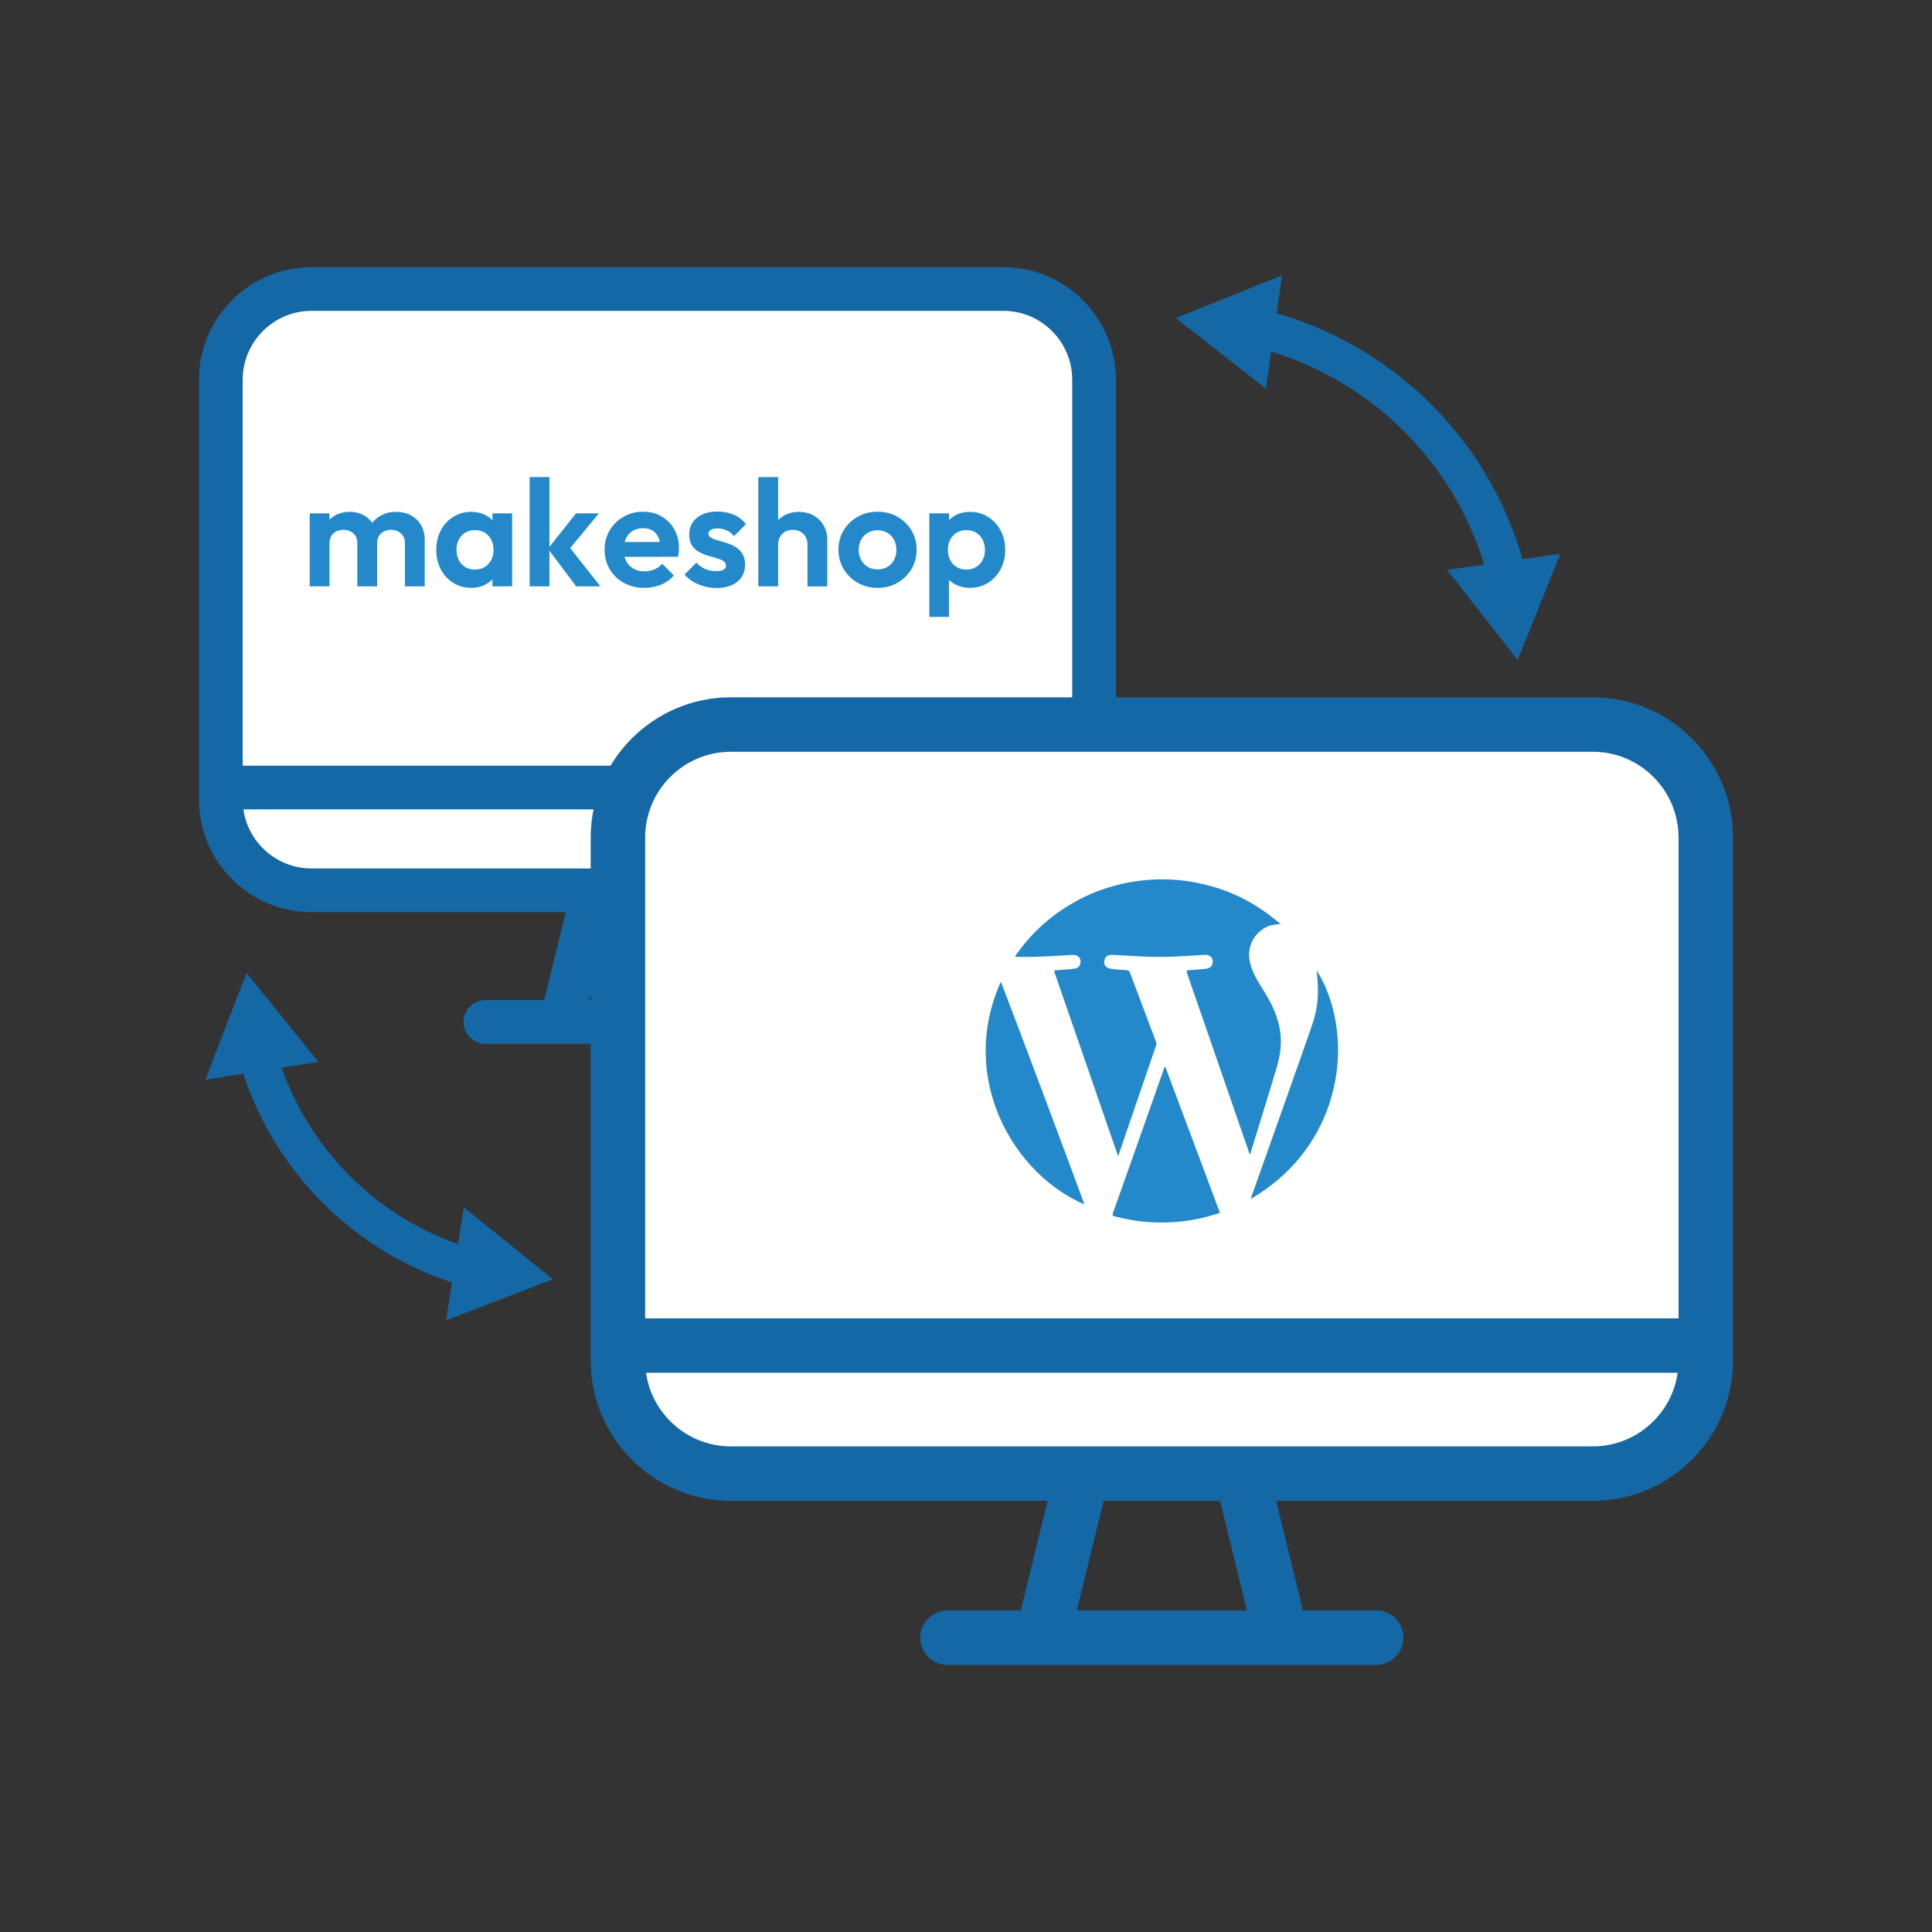 <?xml version="1.0" encoding="utf-8"?>
<!-- Generator: Adobe Illustrator 27.7.0, SVG Export Plug-In . SVG Version: 6.00 Build 0)  -->
<svg version="1.1" id="レイヤー_1" xmlns="http://www.w3.org/2000/svg" xmlns:xlink="http://www.w3.org/1999/xlink" x="0px"
	 y="0px" viewBox="0 0 100 100" style="enable-background:new 0 0 100 100;" xml:space="preserve">
<rect x="0" y="0" width="100" height="100" fill="#333333" stroke="none"/>
<style type="text/css">
	.st0{fill:#FFFFFF;}
	.st1{fill:#1568A6;}
	.st2{fill:#2389CA;}
</style>
<g>
	<g>
		<g>
			<path class="st0" d="M51.027,46.081H17.032c-3.093,0-5.601-2.508-5.601-5.601V20.56
				c0-3.093,2.508-5.601,5.601-5.601h33.995c3.093,0,5.601,2.508,5.601,5.601V40.48
				C56.628,43.574,54.121,46.081,51.027,46.081z"/>
			<path class="st1" d="M51.934,47.213H16.125c-3.212,0-5.825-2.613-5.825-5.825V19.653
				c0-3.212,2.613-5.825,5.825-5.825h35.809c3.212,0,5.825,2.613,5.825,5.825
				v21.735C57.76,44.599,55.146,47.213,51.934,47.213z M16.125,16.09
				c-1.964,0-3.563,1.598-3.563,3.563v21.735c0,1.964,1.598,3.563,3.563,3.563
				h35.809c1.964,0,3.563-1.598,3.563-3.563V19.653
				c0-1.964-1.598-3.563-3.563-3.563H16.125z"/>
		</g>
		<path class="st1" d="M42.936,54.027H25.124c-0.625,0-1.131-0.507-1.131-1.131
			c0-0.625,0.507-1.131,1.131-1.131h17.812c0.625,0,1.131,0.507,1.131,1.131
			C44.067,53.521,43.56,54.027,42.936,54.027z"/>
		<g>
			<path class="st1" d="M29.077,53.951c-0.088,0-0.179-0.01-0.269-0.032
				c-0.608-0.148-0.979-0.76-0.831-1.367l1.559-6.381
				c0.148-0.606,0.759-0.98,1.367-0.83c0.608,0.148,0.979,0.76,0.831,1.367
				l-1.559,6.38C30.049,53.605,29.587,53.951,29.077,53.951z"/>
			<path class="st1" d="M38.983,53.951c-0.51,0-0.972-0.346-1.098-0.863l-1.559-6.38
				c-0.148-0.607,0.223-1.219,0.831-1.367c0.608-0.151,1.219,0.224,1.367,0.83
				l1.559,6.381c0.148,0.607-0.223,1.219-0.831,1.367
				C39.162,53.941,39.071,53.951,38.983,53.951z"/>
		</g>
		<path class="st1" d="M56.406,41.893H11.542c-0.625,0-1.131-0.506-1.131-1.131
			c0-0.625,0.507-1.131,1.131-1.131h44.864c0.625,0,1.131,0.506,1.131,1.131
			C57.537,41.386,57.031,41.893,56.406,41.893z"/>
	</g>
	<g>
		<g>
			<path class="st0" d="M82.69,76.274H37.585c-3.093,0-5.601-2.508-5.601-5.601V43.102
				c0-3.093,2.508-5.601,5.601-5.601H82.69c3.093,0,5.601,2.508,5.601,5.601V70.673
				C88.291,73.766,85.783,76.274,82.69,76.274z"/>
			<path class="st1" d="M82.443,77.683H37.832c-4.002,0-7.257-3.256-7.257-7.256V43.349
				c0-4.002,3.256-7.257,7.257-7.257h44.611c4.002,0,7.257,3.256,7.257,7.257
				V70.427C89.7,74.427,86.445,77.683,82.443,77.683z M37.832,38.911
				c-2.447,0-4.438,1.991-4.438,4.438V70.427c0,2.447,1.991,4.438,4.438,4.438h44.611
				c2.447,0,4.438-1.99,4.438-4.438V43.349c0-2.447-1.991-4.438-4.438-4.438H37.832z
				"/>
		</g>
		<path class="st1" d="M71.232,86.173H49.042c-0.778,0-1.409-0.631-1.409-1.409
			c0-0.778,0.631-1.409,1.409-1.409h22.19c0.778,0,1.409,0.631,1.409,1.409
			C72.642,85.542,72.011,86.173,71.232,86.173z"/>
		<g>
			<path class="st1" d="M53.967,86.078c-0.11,0-0.223-0.013-0.335-0.04
				c-0.757-0.184-1.22-0.947-1.035-1.703l1.942-7.949
				c0.184-0.756,0.946-1.219,1.703-1.035c0.757,0.184,1.22,0.947,1.035,1.703
				l-1.942,7.949C55.178,85.647,54.602,86.078,53.967,86.078z"/>
			<path class="st1" d="M66.308,86.078c-0.635,0-1.211-0.431-1.368-1.075l-1.942-7.949
				c-0.184-0.756,0.278-1.519,1.035-1.703c0.757-0.186,1.519,0.279,1.703,1.035
				l1.942,7.949c0.184,0.756-0.278,1.519-1.035,1.703
				C66.531,86.065,66.418,86.078,66.308,86.078z"/>
		</g>
		<path class="st1" d="M88.014,71.056h-55.891c-0.778,0-1.409-0.631-1.409-1.409
			s0.631-1.409,1.409-1.409h55.891c0.778,0,1.409,0.631,1.409,1.409
			S88.792,71.056,88.014,71.056z"/>
	</g>
	<g>
		<path class="st1" d="M77.083,30.156c-1.487-6.05-6.17-10.733-12.22-12.22l0.473-1.923
			c6.768,1.664,12.007,6.902,13.671,13.671L77.083,30.156z"/>
		<g>
			<polygon class="st1" points="65.522,20.119 60.862,16.464 66.357,14.255 			"/>
		</g>
		<g>
			<polygon class="st1" points="74.9,29.497 78.555,34.158 80.765,28.662 			"/>
		</g>
	</g>
	<g>
		<path class="st1" d="M24.121,66.597c-5.677-1.568-10.178-6.069-11.746-11.747l1.909-0.527
			c1.383,5.011,5.354,8.982,10.364,10.365L24.121,66.597z"/>
		<g>
			<polygon class="st1" points="24.007,62.491 28.615,66.213 23.089,68.343 			"/>
		</g>
		<g>
			<polygon class="st1" points="16.481,54.965 12.76,50.358 10.629,55.884 			"/>
		</g>
	</g>
	<g>
		<path class="st2" d="M66.291,54.134c0.058-1.008-0.29-1.895-0.808-2.734
			c-0.294-0.475-0.611-0.938-0.762-1.486c-0.218-0.79,0.103-1.553,0.814-1.927
			c0.206-0.108,0.433-0.126,0.693-0.157l0.05-0.002
			c-0.001-0.001-0.003-0.002-0.004-0.003c0.003-0,0.005-0.001,0.008-0.001
			c-0.268-0.21-0.5-0.405-0.744-0.582c-0.865-0.625-1.813-1.087-2.838-1.372
			c-1.115-0.311-2.253-0.426-3.411-0.315c-1.319,0.126-2.557,0.503-3.711,1.157
			c-1.184,0.672-2.173,1.557-2.956,2.672c-0.026,0.036-0.079,0.069-0.059,0.114
			c0.024,0.058,0.091,0.026,0.137,0.028c0.55,0.016,1.099-0.004,1.648-0.032
			c0.396-0.02,0.791-0.056,1.186-0.068c0.278-0.009,0.436,0.179,0.389,0.43
			c-0.033,0.174-0.142,0.268-0.366,0.29c-0.293,0.03-0.586,0.055-0.88,0.073
			c-0.102,0.006-0.125,0.035-0.088,0.135c0.084,0.221,3.164,9.152,3.285,9.496
			c0.205-0.599,1.499-4.376,1.954-5.707c0.021-0.062,0.045-0.118,0.016-0.193
			c-0.455-1.199-0.906-2.398-1.354-3.6c-0.036-0.099-0.087-0.125-0.183-0.132
			c-0.293-0.022-0.589-0.031-0.877-0.091c-0.02-0.004-0.037-0.011-0.055-0.017
			c-0.016-0.005-0.031-0.011-0.045-0.019c-0.031-0.016-0.058-0.035-0.082-0.058
			c-0.013-0.012-0.025-0.026-0.035-0.04c-0.068-0.092-0.085-0.217-0.033-0.344
			c0.066-0.167,0.193-0.237,0.43-0.225c0.571,0.03,1.142,0.068,1.713,0.093
			c0.98,0.043,1.959-0.025,2.937-0.09c0.107-0.008,0.216-0.019,0.317,0.031
			c0.155,0.076,0.215,0.206,0.188,0.396c-0.022,0.153-0.14,0.266-0.331,0.287
			c-0.291,0.033-0.585,0.059-0.879,0.075c-0.124,0.006-0.155,0.041-0.112,0.159
			c0.1,0.276,2.689,7.777,3.172,9.172c0.035,0.105,0.059,0.178,0.068,0.208
			l0.003-0.005c0.001,0.002,0.002,0.006,0.002,0.007
			c0.022-0.046,0.035-0.063,0.041-0.083c0.445-1.447,0.896-2.892,1.331-4.342
			C66.174,54.942,66.268,54.544,66.291,54.134z"/>
		<path class="st2" d="M68.621,51.125c-0.097-0.229-0.21-0.447-0.329-0.661
			c-0.042-0.079-0.083-0.159-0.127-0.236l0.001,0.012
			c-0.002-0.004-0.004-0.008-0.006-0.011c0.004,0.081,0.007,0.149,0.012,0.216
			c0.082,0.889,0.082,1.61-0.26,2.619c-0.374,1.105-3.042,8.603-3.18,8.995
			c2.104-1.217,3.416-2.985,4.057-4.871c0.011-0.03,0.02-0.061,0.03-0.092
			C69.487,55.054,69.37,52.882,68.621,51.125z"/>
		<path class="st2" d="M51.807,50.822c-0.001,0.002-0.001,0.003-0.002,0.004
			c-0.001-0.002-0.003-0.006-0.003-0.007c-0.12,0.265-0.226,0.532-0.316,0.798
			c-0.679,1.974-0.581,3.95,0.043,5.684c0.001,0.002,0.001,0.004,0.002,0.007
			c0.819,2.279,2.543,4.141,4.594,5.034c-0.021-0.128-3.537-9.513-4.212-11.248
			C51.849,50.929,51.811,50.831,51.807,50.822z"/>
		<path class="st2" d="M60.32,55.227c-0.014,0.001-0.027,0.002-0.04,0.003
			c-0.026,0.068-0.052,0.137-0.076,0.205c-0.403,1.146-0.804,2.291-1.209,3.435
			c-0.462,1.31-0.926,2.619-1.394,3.928c-0.032,0.092-0.018,0.129,0.077,0.155
			c0.586,0.158,1.184,0.263,1.786,0.302c1.248,0.083,2.471-0.063,3.662-0.475
			c0.004-0.001,0.009-0.002,0.013-0.004l-0-0
			c0.002-0.001,0.004-0.001,0.006-0.002
			C62.204,60.257,61.262,57.742,60.32,55.227z"/>
	</g>
	<g>
		<path class="st2" d="M16.031,30.35v-3.779h1.024v3.779H16.031z M18.495,30.35v-2.23
			c0-0.219-0.069-0.39-0.207-0.513c-0.138-0.123-0.309-0.184-0.513-0.184
			c-0.136,0-0.259,0.027-0.368,0.082c-0.11,0.055-0.195,0.134-0.258,0.238
			c-0.062,0.104-0.094,0.23-0.094,0.376l-0.399-0.196
			c0-0.292,0.064-0.545,0.192-0.759c0.127-0.214,0.301-0.379,0.52-0.497
			c0.219-0.117,0.467-0.176,0.743-0.176c0.261,0,0.499,0.059,0.712,0.176
			c0.213,0.117,0.383,0.282,0.508,0.493c0.125,0.211,0.188,0.466,0.188,0.763
			v2.426H18.495z M20.959,30.35v-2.23c0-0.219-0.069-0.39-0.207-0.513
			c-0.139-0.123-0.309-0.184-0.513-0.184c-0.131,0-0.252,0.027-0.364,0.082
			c-0.112,0.055-0.199,0.134-0.262,0.238c-0.063,0.104-0.094,0.23-0.094,0.376
			l-0.586-0.141c0.02-0.302,0.101-0.564,0.242-0.786
			c0.141-0.222,0.326-0.394,0.556-0.516c0.229-0.123,0.485-0.184,0.767-0.184
			c0.282,0,0.535,0.059,0.759,0.176c0.224,0.117,0.402,0.286,0.532,0.505
			c0.13,0.219,0.195,0.48,0.195,0.783v2.394H20.959z"/>
		<path class="st2" d="M24.395,30.428c-0.344,0-0.655-0.086-0.931-0.258
			c-0.277-0.172-0.493-0.407-0.649-0.704c-0.157-0.297-0.235-0.631-0.235-1.002
			c0-0.375,0.078-0.712,0.235-1.009c0.156-0.297,0.372-0.532,0.649-0.704
			c0.276-0.172,0.586-0.258,0.931-0.258c0.271,0,0.514,0.055,0.728,0.164
			c0.213,0.11,0.385,0.262,0.513,0.458c0.127,0.195,0.197,0.416,0.207,0.661
			v1.362c-0.01,0.25-0.08,0.472-0.207,0.665
			c-0.128,0.193-0.299,0.345-0.513,0.457
			C24.908,30.372,24.666,30.428,24.395,30.428z M24.582,29.481
			c0.287,0,0.519-0.095,0.696-0.286c0.178-0.19,0.266-0.437,0.266-0.739
			c0-0.198-0.04-0.374-0.121-0.528c-0.081-0.154-0.193-0.274-0.337-0.36
			c-0.143-0.086-0.311-0.129-0.504-0.129c-0.188,0-0.353,0.043-0.497,0.129
			c-0.144,0.086-0.256,0.206-0.337,0.36c-0.081,0.154-0.121,0.33-0.121,0.528
			c0,0.203,0.04,0.382,0.121,0.536c0.081,0.154,0.193,0.274,0.337,0.36
			C24.229,29.438,24.395,29.481,24.582,29.481z M25.49,30.35v-1.017l0.164-0.923
			l-0.164-0.908v-0.931h1.017v3.779H25.49z"/>
		<path class="st2" d="M27.415,30.35v-5.657h1.024v5.657H27.415z M29.824,30.35
			l-1.463-1.948l1.455-1.831h1.182l-1.706,2.066l0.039-0.501l1.745,2.214H29.824z"
			/>
		<path class="st2" d="M33.353,30.428c-0.396,0-0.748-0.085-1.056-0.254
			c-0.308-0.169-0.551-0.403-0.732-0.7c-0.18-0.297-0.27-0.636-0.27-1.017
			c0-0.376,0.088-0.711,0.262-1.005c0.175-0.295,0.413-0.529,0.716-0.704
			c0.302-0.175,0.639-0.262,1.01-0.262c0.365,0,0.687,0.082,0.966,0.247
			c0.279,0.164,0.498,0.388,0.657,0.673c0.159,0.284,0.239,0.606,0.239,0.966
			c0,0.068-0.004,0.137-0.011,0.208c-0.008,0.07-0.022,0.15-0.043,0.238
			l-3.177,0.008v-0.767l2.7-0.008l-0.415,0.321
			c-0.01-0.224-0.051-0.412-0.121-0.563c-0.071-0.151-0.172-0.267-0.305-0.348
			c-0.133-0.081-0.296-0.121-0.489-0.121c-0.204,0-0.381,0.046-0.532,0.137
			c-0.152,0.091-0.267,0.219-0.348,0.384c-0.081,0.164-0.121,0.358-0.121,0.583
			c0,0.23,0.043,0.429,0.129,0.599c0.086,0.169,0.209,0.3,0.371,0.391
			c0.162,0.091,0.35,0.137,0.563,0.137c0.193,0,0.367-0.032,0.524-0.098
			c0.157-0.065,0.292-0.163,0.407-0.293l0.602,0.602
			c-0.182,0.214-0.406,0.376-0.669,0.485C33.946,30.373,33.66,30.428,33.353,30.428
			z"/>
		<path class="st2" d="M37.077,30.436c-0.214,0-0.424-0.029-0.63-0.086
			c-0.206-0.057-0.395-0.137-0.567-0.239c-0.172-0.102-0.32-0.225-0.446-0.372
			l0.61-0.618c0.131,0.146,0.282,0.256,0.454,0.329
			c0.173,0.073,0.362,0.11,0.571,0.11c0.167,0,0.294-0.024,0.379-0.07
			c0.086-0.047,0.129-0.117,0.129-0.211c0-0.104-0.046-0.185-0.137-0.243
			c-0.092-0.057-0.21-0.106-0.356-0.145c-0.146-0.039-0.299-0.083-0.458-0.133
			c-0.159-0.05-0.312-0.115-0.458-0.196c-0.146-0.081-0.265-0.193-0.356-0.336
			c-0.091-0.144-0.137-0.33-0.137-0.56c0-0.24,0.059-0.448,0.176-0.626
			c0.118-0.177,0.286-0.315,0.505-0.415c0.219-0.099,0.478-0.149,0.775-0.149
			c0.313,0,0.595,0.055,0.849,0.164c0.253,0.11,0.463,0.274,0.63,0.493
			l-0.618,0.618c-0.115-0.141-0.244-0.243-0.387-0.305
			c-0.143-0.062-0.299-0.094-0.465-0.094c-0.152,0-0.267,0.024-0.348,0.071
			c-0.081,0.047-0.121,0.112-0.121,0.195c0,0.094,0.045,0.167,0.137,0.219
			c0.091,0.052,0.209,0.098,0.356,0.137c0.146,0.039,0.299,0.083,0.458,0.133
			c0.159,0.05,0.31,0.119,0.453,0.207c0.143,0.089,0.261,0.206,0.352,0.352
			c0.091,0.146,0.137,0.334,0.137,0.563c0,0.37-0.133,0.664-0.399,0.88
			C37.899,30.327,37.536,30.436,37.077,30.436z"/>
		<path class="st2" d="M39.252,30.35v-5.657h1.024v5.657H39.252z M41.795,30.35v-2.167
			c0-0.224-0.07-0.407-0.211-0.548c-0.141-0.141-0.324-0.211-0.548-0.211
			c-0.146,0-0.276,0.031-0.391,0.094c-0.115,0.063-0.205,0.152-0.27,0.266
			c-0.065,0.115-0.098,0.248-0.098,0.399l-0.399-0.203
			c0-0.297,0.062-0.556,0.188-0.778c0.125-0.222,0.299-0.395,0.52-0.52
			c0.222-0.125,0.476-0.188,0.763-0.188c0.287,0,0.541,0.063,0.763,0.188
			c0.222,0.125,0.395,0.297,0.52,0.516c0.125,0.219,0.188,0.472,0.188,0.759
			v2.394H41.795z"/>
		<path class="st2" d="M45.425,30.428c-0.381,0-0.724-0.087-1.029-0.262
			c-0.305-0.174-0.548-0.412-0.728-0.712c-0.18-0.3-0.27-0.635-0.27-1.005
			c0-0.37,0.089-0.703,0.266-0.997c0.178-0.295,0.42-0.529,0.728-0.704
			s0.649-0.262,1.025-0.262c0.386,0,0.732,0.088,1.037,0.262
			s0.546,0.409,0.724,0.704c0.177,0.294,0.266,0.627,0.266,0.997
			c0,0.371-0.089,0.705-0.266,1.005c-0.178,0.3-0.419,0.537-0.724,0.712
			C46.149,30.341,45.806,30.428,45.425,30.428z M45.418,29.473
			c0.193,0,0.364-0.043,0.513-0.129c0.148-0.086,0.263-0.206,0.344-0.36
			c0.081-0.154,0.122-0.33,0.122-0.528c0-0.198-0.042-0.373-0.125-0.524
			c-0.083-0.151-0.198-0.27-0.344-0.356c-0.146-0.086-0.316-0.129-0.509-0.129
			c-0.188,0-0.355,0.043-0.501,0.129c-0.146,0.086-0.26,0.205-0.344,0.356
			c-0.083,0.151-0.125,0.326-0.125,0.524c0,0.198,0.042,0.374,0.125,0.528
			c0.083,0.154,0.198,0.274,0.344,0.36C45.063,29.43,45.23,29.473,45.418,29.473z"
			/>
		<path class="st2" d="M48.102,31.93v-5.359h1.024v0.994l-0.172,0.915l0.164,0.916v2.535
			H48.102z M50.198,30.428c-0.271,0-0.516-0.056-0.735-0.168
			c-0.219-0.112-0.394-0.265-0.524-0.457c-0.131-0.193-0.201-0.415-0.211-0.665
			v-1.338c0.01-0.25,0.082-0.473,0.215-0.669
			c0.133-0.195,0.308-0.351,0.524-0.465c0.216-0.115,0.46-0.172,0.732-0.172
			c0.35,0,0.662,0.086,0.939,0.258c0.277,0.172,0.495,0.407,0.653,0.704
			c0.159,0.297,0.239,0.634,0.239,1.009c0,0.371-0.08,0.704-0.239,1.002
			c-0.159,0.297-0.376,0.532-0.653,0.704
			C50.861,30.342,50.548,30.428,50.198,30.428z M50.018,29.481
			c0.188,0,0.355-0.043,0.501-0.129c0.146-0.086,0.259-0.206,0.34-0.36
			c0.081-0.154,0.122-0.332,0.122-0.536c0-0.198-0.041-0.374-0.122-0.528
			c-0.081-0.154-0.194-0.274-0.34-0.36c-0.146-0.086-0.313-0.129-0.501-0.129
			c-0.183,0-0.347,0.043-0.493,0.129c-0.146,0.086-0.259,0.206-0.34,0.36
			c-0.081,0.154-0.122,0.33-0.122,0.528c0,0.203,0.04,0.382,0.122,0.536
			c0.081,0.154,0.193,0.274,0.336,0.36C49.665,29.438,49.83,29.481,50.018,29.481
			z"/>
	</g>
</g>
</svg>
